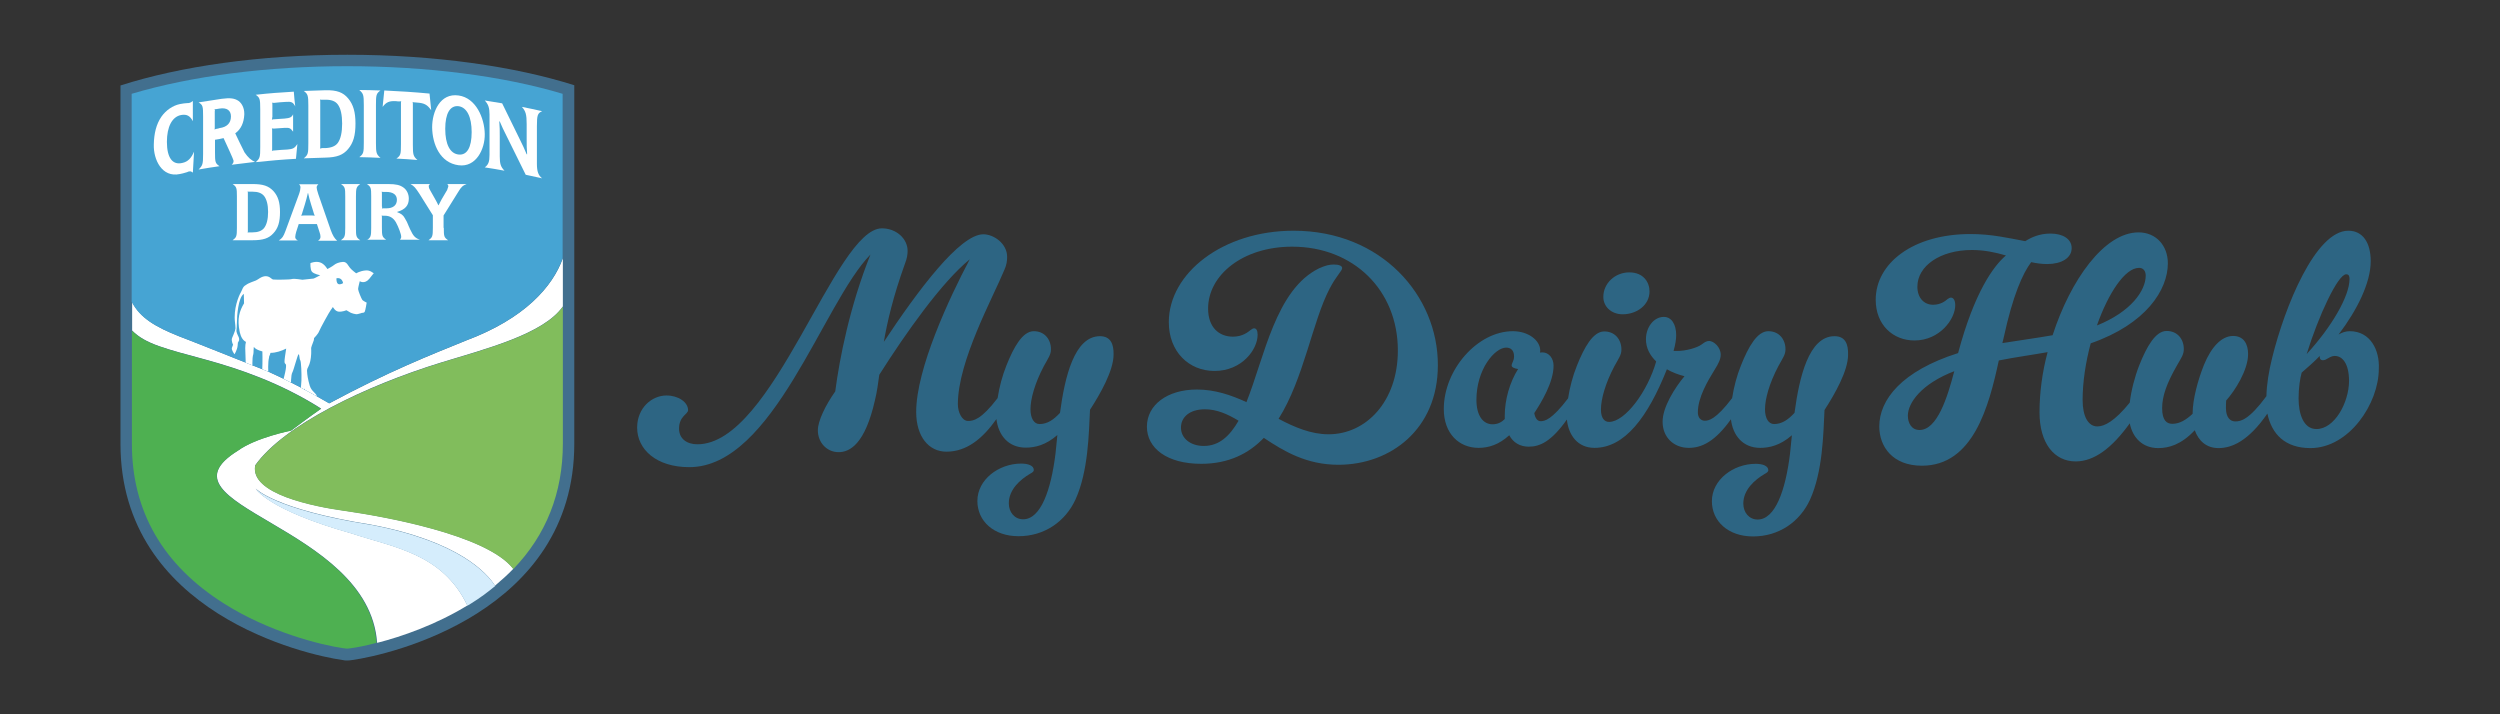 <?xml version="1.0" encoding="utf-8"?>
<!-- Generator: Adobe Illustrator 28.0.0, SVG Export Plug-In . SVG Version: 6.00 Build 0)  -->
<svg version="1.1" xmlns="http://www.w3.org/2000/svg" xmlns:xlink="http://www.w3.org/1999/xlink" x="0px" y="0px" width="1050px"
	 height="300px" viewBox="0 0 1050 300" style="enable-background:new 0 0 1050 300;" xml:space="preserve">
<rect x="0" y="0" width="1050" height="300" fill="#333333" stroke="none"/>
<style type="text/css">
	.st0{fill:#2D6583;}
	.st1{fill:#426F8E;}
	.st2{fill:#FFFFFF;}
	.st3{fill:#4EB051;}
	.st4{fill:#81BD5C;}
	.st5{fill:#D5EDFC;}
	.st6{fill:#46A4D3;}
	.st7{clip-path:url(#SVGID_00000092424545502904342370000009512726022192392876_);fill:#FFFFFF;}
	.st8{clip-path:url(#SVGID_00000109741710011970642210000014056564236501131152_);fill:#FFFFFF;}
	.st9{clip-path:url(#SVGID_00000126313101886533083080000002928240176310361481_);fill:#FFFFFF;}
</style>
<g id="Layer_1">
</g>
<g id="Guides">
	<g>
		<g>
			<g>
				<path class="st0" d="M462,141.2c-10.8,0-14.8,17.2-16.8,32.2c-2.7,2.9-5.3,4.7-8.6,4.7c-2.3,0-3.8-2.4-3.8-6.2
					c0-4.3,1.8-10.9,5.6-18.1c1.9-3.5,3-4.8,3-7.1c0-4.2-2.7-7.6-7.2-7.6c-4.7,0-8.4,6.6-11.5,14.4c-1.7,4.2-3,9.1-3.7,13.7
					c-7,9.2-10.3,9.6-12.4,9.6c-2.7,0-4.3-3.9-4.3-7c0-18.2,14.7-44.7,19.6-56.6c0.9-2,1.1-3.8,1.1-5.3c0-5.6-5.6-9.5-10-9.5
					c-9.9,0-27.5,23.6-41.8,45.2c1.5-8.6,3.9-19,8.9-32.9c0.8-2,1.1-3.8,1.1-5.3c0-5.2-4.8-9.5-10.8-9.5
					c-19.8,0-45.5,90.7-77.5,90.7c-4.4,0-7.7-2.3-7.7-6.6c0-5.2,3.8-6.1,3.8-7.7c0-3.4-4.1-6.2-9.1-6.2c-6.1,0-12.3,5.2-12.3,13.5
					c0,9.1,8,16.6,21.9,16.6c35.3,0,56.2-69,76.1-89.3c-8.7,21.7-13,43.7-14.8,57.5c-4.1,5.8-7.3,12.4-7.3,16.3
					c0,5.3,3.9,9.2,8.7,9.2c4.7,0,11.1-3.3,15.3-21.9c0.8-3.3,1.3-6.8,1.8-10.6c11.1-17.5,26.2-38.9,38-48.5
					c-8.6,16.2-22.5,46-22.5,64.1c0,10.4,5.3,16.7,12.7,16.7c8.6,0,15.3-5.6,21-13.7c0.8,6.8,5,12,12.3,12c3.8,0,8.4-1,13.3-5.3
					l-0.8,7.9c-1.9,15.3-6.2,27.5-13.6,27.5c-3.5,0-6-2.9-6-6.7c0-5.8,4.8-10,8.9-12.4c1.1-0.6,1.6-1,1.6-1.6c0-1.9-2.5-2.7-5.3-2.7
					c-9.4,0-18.4,6.7-18.4,15.7c0,8.4,6.8,14.8,17.3,14.8c10.8,0,19.6-6.1,23.9-15.4c5.4-11.9,5.6-27.7,6.1-37.7
					c4.4-6.8,9.9-16.5,9.9-23.2C467.8,144.6,466.5,141.2,462,141.2z"/>
				<path class="st0" d="M543.3,96.9c-29.8,0-52.4,17.9-52.4,38.4c0,12.5,8.5,20.5,19.2,20.5c11.5,0,18.1-9,18.1-15.2
					c0-1.9-0.6-2.7-1.5-2.7c-0.5,0-0.8,0.3-1.3,0.6c-1.3,1-3.5,2.9-7.6,2.9c-5.8,0-10.4-3.9-10.4-11.8c0-14.1,14.6-26,35.3-26
					c25.7,0,44.4,18.2,44.4,43.6c0,21.5-13.4,35.2-29.1,35.2c-7.3,0-14.2-2.9-21-6.5c10.6-16.8,14.2-40.8,21.4-54.6
					c2.9-5.6,5.3-7.5,5.3-8.7c0-1-1.4-1.5-3.5-1.5c-1.9,0-3.5,0.4-6.2,1.6c-18.2,8.9-22.9,37.2-30.5,56.2c-6.5-3-13.3-5.3-20.8-5.3
					c-12.5,0-21,6.5-21,15.6c0,9.1,8.5,15.6,22.8,15.6c11.5,0,20-4.3,26.3-10.9c8.4,5.6,17.9,11.3,31.3,11.3
					c21.9,0,41.8-14.9,41.8-41.8C604,124.2,580.2,96.9,543.3,96.9z M505.6,187.3c-5.7,0-9.6-3.3-9.6-7.7c0-4.3,3.5-7.7,10.1-7.7
					c4.9,0,9.5,2,14.1,4.8C516.5,183.1,512.1,187.3,505.6,187.3z"/>
				<path class="st0" d="M681.5,132c6,0,11.3-3.9,11.3-9.6c0-3.7-2.4-8-8.5-8c-6,0-10.9,4.6-10.9,10.3
					C673.4,128.9,676.9,132,681.5,132z"/>
				<path class="st0" d="M770.5,141.2c-10.8,0-14.8,17.2-16.8,32.2c-2.7,2.9-5.3,4.7-8.6,4.7c-2.3,0-3.8-2.4-3.8-6.2
					c0-4.3,1.8-10.9,5.6-18.1c1.9-3.5,3-4.8,3-7.1c0-4.2-2.7-7.6-7.2-7.6c-4.7,0-8.4,6.6-11.5,14.4c-1.7,4.2-3,9.1-3.7,13.7
					c-6.9,9.1-9.9,9.5-11.5,9.5c-1.5,0-2.9-1.1-2.9-3.5c0-6.3,4.2-13.3,7.1-18c1.5-2.4,2.5-4.3,2.5-6.2c0-3.2-2.9-5.8-4.9-5.8
					c-0.8,0-1.8,0.4-3,1.4c-2,1.5-6.7,2.8-10.4,2.8h-1.5c0.8-2.8,1.1-5.1,1.1-6.6c0-4.7-2-7.7-5.2-7.7c-4.2,0-7.5,4.3-7.5,9.4
					c0,3.7,1.7,6.8,4.3,9.3c-3.6,12.7-13.1,25.4-19.8,25.4c-1.8,0-3.4-1.4-3.4-5.2c0-4.3,1.8-10.9,5.6-18.1c1.9-3.5,3-4.8,3-7.1
					c0-4.2-2.7-7.6-7.2-7.6c-4.7,0-8.4,6.6-11.5,14.4c-1.7,4.2-3,9.1-3.7,13.7c-6.9,9.1-9.9,9.6-11.5,9.6c-1.3,0-2.3-1.1-2.7-3.4
					c2.9-4.4,8.1-12.9,8.1-19.9c0-3.2-2-5.6-4.7-5.6c-0.5,0-1,0.1-1,0.1s0.1-0.4,0.1-0.9c0-4.1-4.8-8.1-11.5-8.1
					c-14.8,0-29,16.1-29,32.7c0,10.4,6.5,16.3,14.6,16.3c4.2,0,8.5-1.3,12.9-5.3c1.6,3,4.4,4.8,8.2,4.8c4.7,0,9.5-2.2,16-11.4
					c0.7,6.7,4.6,11.9,11.6,11.9c12.7,0,22.4-12.9,30.4-33c2.3,1.3,4.9,2.3,7.4,2.9c-4.1,4.9-9.2,13-9.2,19.1c0,6.6,4.7,11,11,11
					c5.4,0,11-2.6,17.7-12c0.8,6.8,5,12,12.3,12c3.8,0,8.4-1,13.3-5.3l-0.8,7.9c-1.9,15.3-6.2,27.5-13.6,27.5c-3.5,0-6-2.9-6-6.7
					c0-5.8,4.8-10,8.9-12.4c1.1-0.6,1.6-1,1.6-1.6c0-1.9-2.5-2.7-5.3-2.7c-9.4,0-18.4,6.7-18.4,15.7c0,8.4,6.8,14.8,17.3,14.8
					c10.8,0,19.6-6.1,23.9-15.4c5.4-11.9,5.6-27.7,6.1-37.7c4.4-6.8,9.9-16.5,9.9-23.2C776.3,144.6,775.1,141.2,770.5,141.2z
					 M632,174.5v1.5c-1.3,1.3-2.9,2.2-5.1,2.2c-4.1,0-6.8-3.7-6.8-10.3c0-12.8,7.7-21.9,12.5-21.9c2.2,0,3.3,1.4,3.3,3.7
					c0,2-1,2.7-1,3.8c0,0.8,1.3,1.3,2.7,1.5C634.1,160.5,632,167.9,632,174.5z"/>
				<path class="st0" d="M986.9,139.1c-1.6,0-3.2,0.5-4.7,1.4c7.9-10.4,13.5-21.8,13.5-30.8c0-7.6-3.2-12.8-9.4-12.8
					c-13.8,0-26.7,31.9-32,53.4c-1.4,5.7-2.3,11.1-2.4,16.1c-7.4,10-10.8,10.6-13.1,10.6c-2.2,0-3.9-1.8-3.9-5.6c0-1,0-2.2,0.1-3.2
					c3.7-4.1,9.2-12.8,9.2-19.5c0-4.2-1.8-7.6-6.3-7.6c-4.7,0-9.1,4.4-12.3,12.3c-2.5,6.3-4.7,14.4-4.7,20.3v0.1
					c-2.7,2.5-5.4,4.2-8.5,4.2c-2.3,0-4.3-1.3-4.3-6.6c0-5.1,2-10.5,6.1-17.7c2-3.5,3-4.8,3-7.1c0-4.2-2.7-7.6-7.2-7.6
					c-4.7,0-8.4,6.6-11.5,14.4c-1.9,4.8-3.4,10.6-4,15.7c-6.4,7.9-10.7,10-13.6,10c-3.8,0-6.2-4.1-6.2-11.1c0-7.6,1.3-16,3.4-23.8
					c23.3-8.1,32.4-22.5,32.4-33.6c0-7.6-5.1-13-12.3-13c-14.4,0-28.6,20-36.1,43.2c-7.5,1.3-14.4,2.2-21.1,3.3l0.6-2.5
					c3.8-17.5,7.9-26.7,11.5-31.5c2.3,0.5,4.4,0.8,6.7,0.8c6,0,10.3-2.5,10.3-6.7c0-3.9-3.8-6.1-8.9-6.1c-4.6,0-8.1,1.6-10.6,3.2
					c-7-1.3-14.1-3-23-3c-24.2,0-39.8,12.3-39.8,27.6c0,10.5,7.2,17.1,16.3,17.1c10.5,0,17.1-8.9,17.1-14.8c0-2.3-0.9-3.2-1.8-3.2
					c-0.5,0-0.9,0.3-1.4,0.6c-1,0.9-3,2.4-6.1,2.4c-3.9,0-6.6-3-6.6-7.6c0-8.7,9.6-15.4,22.9-15.4c5.2,0,9.9,1,14.3,2.3
					c-5.1,4.3-13.2,15.2-20.1,41c-23.7,7.5-33.1,19.6-33.1,30.8c0,8.5,5.6,16.5,17.9,16.5c21.5,0,28.1-24.7,32.3-44.2
					c7-1.4,13.8-2.3,20.5-3.5c-2.3,8.5-3.4,17.2-3.4,25.3c0,13,6.2,20.6,15.2,20.6c7.8,0,15.3-5.7,22.7-16c1.2,6,5.3,10.4,12,10.4
					c4.3,0,9.6-1.4,15.3-7.5c1.6,4.4,4.8,7.5,10,7.5c5.6,0,12.6-3,20.5-14.5c1.8,8.6,7.4,14.5,18.1,14.5c16.2,0,28.7-18.7,28.7-33.3
					C999.5,147,995.5,139.1,986.9,139.1z M898.4,112.5c1.8,0,2.8,1.3,2.8,3.3c0,6.1-6,15.1-20.5,20.9
					C885.5,123.1,892.5,112.5,898.4,112.5z M806.2,180.6c-3.4,0-4.9-3-4.9-6c0-5.4,5.7-13.4,19.5-18.7
					C817.9,167,813.6,180.6,806.2,180.6z M985.4,115.2c1.3,0,1.4,1.1,1.4,2c0,7.2-7.5,20.1-18,31.5
					C973.8,132.6,981.9,115.2,985.4,115.2z M972.9,180.2c-5.6,0-7.5-6.7-7.5-12.8c0-4.4,0.6-8.4,1.3-10.9c2.5-2.2,5.1-4.4,7.6-7v0.4
					c0,1.3,0.9,1.4,1.4,1.4c1.5,0,2.8-1.8,4.9-1.8c3.3,0,6,3.3,6,10.6C986.5,169.2,980.5,180.2,972.9,180.2z"/>
			</g>
			<g>
				<path class="st1" d="M145.9,23c-36.9,0-70.4,4.9-95.3,12.9v69.9v80.6c0,71.1,78.1,88.7,93.2,90.8c0.8,0.2,1.4,0.2,1.9,0.2
					c0.1,0,0.1,0,0.2,0c0.1,0,0.1,0,0.2,0c0.5,0,1.1-0.1,1.9-0.2c15.2-2.1,93.2-19.7,93.2-90.8v-80.6V35.8
					C216.3,27.9,182.7,23,145.9,23"/>
				<path class="st2" d="M86.3,151c14.2,3.9,31.4,9.7,48.6,20.6c-4.3,3-12.5,9.1-12.6,9.2c0,0-14.7,2.9-22.3,8.4
					c-37.3,23.2,54.9,31.1,58.4,80.8c10.6-2.7,24.8-7.7,37.9-15.7c-10.4-21.9-31-24.4-48.7-30.3c-35.4-10-40.2-18.8-40.2-18.8
					s7.9,8.7,48.2,15.1c37.4,7,49.2,20.7,52.3,25.7c2.7-2.3,5.3-4.6,7.7-7.1c-11.2-14.6-56.1-22.3-70.9-24.4
					c-12.9-1.8-39.9-7.1-37.5-19.1c11.9-16.8,46.3-33.4,78.2-43.2c18.6-5.7,42.9-11.9,51-23.5v-20.2c-4.3,11.9-16,25.3-40.6,34.5
					c-15,6.1-32.6,13-57.5,26.4c-9.3-5.5-17.8-9.8-25.5-13.3c-8.2-3.3-37.4-14.9-37.4-14.8c-9.9-3.9-16.5-7.7-19.9-14.5v12
					C61.1,144.5,69.4,146.4,86.3,151"/>
				<path class="st3" d="M99.9,189.3c7.6-5.5,22.3-8.4,22.3-8.4c0.2-0.1,8.3-6.3,12.6-9.2c-17.2-10.9-34.4-16.7-48.6-20.6
					c-16.8-4.6-25.1-6.5-30.8-12.2v47.5c0,28.3,13,50.9,38.7,67.1c18.8,11.9,40.5,17.4,50.4,18.8l0.1,0l0.1,0
					c0.5,0.1,0.8,0.1,0.9,0.1l0.2,0l0.2,0c0.1,0,0.4,0,0.9-0.1l0.1,0l0.1,0c2.8-0.4,6.6-1.1,11-2.3
					C154.8,220.3,62.6,212.5,99.9,189.3"/>
				<path class="st4" d="M185.4,152.3c-32,9.9-66.3,26.4-78.2,43.2c-2.4,12,24.6,17.3,37.5,19.1c14.8,2.1,59.7,9.8,70.9,24.4
					c13.8-14.3,20.8-32,20.8-52.7v-57.5C228.3,140.4,204,146.6,185.4,152.3"/>
				<path class="st5" d="M155.6,220.4c-40.4-6.4-48.2-15.1-48.2-15.1s4.7,8.8,40.2,18.8c17.7,5.9,38.3,8.4,48.7,30.3
					c0.5-0.3,1-0.6,1.5-0.9c3.7-2.3,7.1-4.8,10.2-7.4C204.8,241.1,193,227.4,155.6,220.4"/>
				<path class="st6" d="M75.3,141.3c0-0.1,29.1,11.5,37.4,14.8c7.8,3.5,16.3,7.9,25.5,13.3c25-13.4,42.5-20.3,57.5-26.4
					c24.6-9.2,36.3-22.5,40.6-34.5V39.4c-25-7.5-57-11.6-90.5-11.6c-33.5,0-65.4,4.1-90.5,11.6v87.4
					C58.8,133.6,65.4,137.3,75.3,141.3"/>
				<path class="st2" d="M81,50.9c-1.2-2.3-2.6-3-4.9-2.6c-3.8,0.7-6,4.9-6,11.3c0,6.7,2.4,9.9,6.6,8.8c2.2-0.5,3.6-1.9,4.8-4.7
					c-0.2,3.5-0.3,5.3-0.5,8.8c-0.7-0.5-0.9-0.6-1.5-0.5c-0.2,0-0.6,0.1-0.9,0.3c-1.3,0.4-2.4,0.7-3.1,0.8
					c-7.5,1.6-11.1-6.1-10.9-12.4c0.1-4.6,1-8.5,3.2-11.7c1.9-2.7,4.8-4.7,7.8-5.3c1.5-0.3,1.9-0.3,3.1-0.4c0.3,0,0.7,0,0.9-0.1
					c0.4-0.1,0.8-0.3,1.4-0.8V50.9z"/>
				<path class="st2" d="M114.3,49.3c0,0.5,0,0.6-0.1,1c0.4-0.2,0.5-0.2,0.9-0.2c1.8-0.1,2.6-0.2,4.4-0.3c2.2-0.2,3-0.5,3.6-1.8v7.3
					c-1.1-1.5-1.5-1.7-3.6-1.6c-1.8,0.1-2.7,0.2-4.4,0.3c-0.4,0-0.5,0-0.9-0.1c0.1,0.4,0.1,0.5,0.1,1v7.5c0,0.5,0,0.6-0.1,1
					c0.4-0.2,0.5-0.2,0.9-0.2c2.3-0.2,3.4-0.3,5.6-0.4c2.3-0.2,3-0.5,4.2-2.3c-0.2,2.5-0.4,3.7-0.6,6.2c-5.6,0.3-11.3,0.8-16.9,1.4
					c1.8-1.6,1.9-2.1,1.9-6.4V45.8c0-4.3-0.2-4.8-1.9-6c6.4-0.7,9.6-0.9,16-1.3c0.2,2.5,0.3,3.7,0.6,6.2c-0.9-1.8-1.6-2.1-4.1-1.9
					c-1.9,0.1-2.8,0.2-4.7,0.4c-0.4,0-0.5,0-0.9-0.1c0.1,0.4,0.1,0.5,0.1,1V49.3z"/>
				<path class="st2" d="M136.7,37.9c4.8-0.1,7.4,0.9,9.5,3.4c2.2,2.6,3.1,5.8,3.1,10.6c0,5-0.9,8.1-3.1,10.7
					c-2.1,2.5-4.7,3.5-9.5,3.6c-3.7,0.1-5.5,0.2-9.1,0.3c1.8-1.5,1.9-2,1.9-6.3V44.3c0-4.2-0.2-4.8-1.9-6.1
					C131.2,38.1,133,38,136.7,37.9 M134.5,61.4c0,0.5,0,0.6-0.1,1c0.4-0.1,0.5-0.1,0.9-0.2c0.5,0,0.8,0,1.3,0
					c2.5-0.1,4.3-0.8,5.3-2.2c1.2-1.7,1.8-4.4,1.8-8.1c0-3.6-0.6-6.4-1.8-8c-1-1.4-2.8-2.1-5.3-2c-0.5,0-0.8,0-1.3,0
					c-0.4,0-0.5,0-0.9-0.1c0.1,0.4,0.1,0.5,0.1,1V61.4z"/>
				<path class="st2" d="M150.9,66c1.8-1.4,1.9-1.9,1.9-6.2V44.1c0-4.3-0.2-4.8-1.9-6.3c3.6,0,5.3,0.1,8.9,0.2
					c-1.8,1.3-1.9,1.9-1.9,6.2V60c0,4.3,0.2,4.8,1.9,6.3C156.3,66.1,154.5,66.1,150.9,66"/>
				<path class="st2" d="M166.5,66.6c1.8-1.3,1.9-1.8,1.9-6.1v-17c0-0.5,0-0.6,0.1-1c-0.4,0.1-0.5,0.1-0.9,0.1c-0.4,0-0.6,0-1.1-0.1
					c-3-0.2-4.3,0.4-5.8,2.4c0.3-2.7,0.4-4.1,0.7-6.9c6.4,0.3,12.7,0.7,19,1.3c0.3,2.8,0.4,4.2,0.7,7c-1.6-2.3-2.9-3-5.8-3.2
					c-0.4,0-0.6-0.1-1.1-0.1c-0.4,0-0.5,0-0.9-0.2c0.1,0.4,0.1,0.5,0.1,1v17c0,4.3,0.2,4.8,1.9,6.4
					C171.9,66.9,170.1,66.8,166.5,66.6"/>
				<path class="st2" d="M203.6,56.3c0.1,6.4-3.7,14.1-11,13.1c-7.7-1-11-8.7-11.1-15.9c0-6.7,3.4-14.5,11.1-13.4
					C199.9,41.1,203.5,49.6,203.6,56.3 M187,54.1c0,6.5,2,10.4,5.6,10.8c3.5,0.4,5.5-2.9,5.5-9.4c0-6.4-2-10.4-5.5-10.9
					C189,44.2,187,47.7,187,54.1"/>
				<path class="st2" d="M218.4,58.7c1.3,2.7,1.7,3.4,2.8,6.1c0.1,0,0.1,0,0.2,0c-0.2-2.8-0.2-3.5-0.2-6.4v-6.3c0-4-0.4-5.4-2-7.2
					c3.4,0.7,5.1,1,8.5,1.8c-1.9,0.8-2.2,1.7-2.2,6.3v15.8c0,3.2,0.6,4.9,2.2,6.1c-2.8-0.6-4.1-0.9-6.9-1.5
					c-2.7-5.5-5.4-10.9-8.1-16.4c-1.4-2.8-1.7-3.4-2.8-6c-0.1,0-0.1,0-0.2,0c0.2,2.7,0.2,3.4,0.2,6.4v8.3c0,3.1,0.4,4.4,2,6
					c-3.3-0.6-5-0.9-8.3-1.4c1.5-1.1,2-2.3,2-5.3V48.1c0-2.8-0.5-4.3-2-5.9c2.9,0.5,4.4,0.7,7.3,1.2
					C213.4,48.5,215.9,53.6,218.4,58.7"/>
				<path class="st2" d="M97.3,69.2c3.9-0.5,5.9-0.7,9.8-1.2c-1.6-0.7-2.9-1.8-4.4-4c-1.6-3.2-2.4-4.8-3.9-8
					c2.5-1.8,3.6-4.5,3.8-7.8h0c0-0.2,0-0.4,0-0.5c0-2.2-0.9-4.2-2.4-5.3c-1.6-1.1-3.5-1.4-7.1-0.9c-3.9,0.6-5.8,0.9-9.7,1.5
					c1.8,1.1,1.9,1.6,1.9,5.9v15.8c0,4.3-0.2,4.8-1.9,6.5c3.5-0.6,5.3-0.9,8.8-1.4c-1.8-1.2-1.9-1.7-1.9-5.9v-5v-0.2
					c1.3-0.2,2.5-0.4,3.6-0.7c1.4,3,4.2,9.1,4.2,9.5C98.1,68.3,97.9,68.6,97.3,69.2 M90.1,45.8c0.4,0.1,0.5,0.1,0.9,0
					c0.5-0.1,0.7-0.1,1.2-0.2c3.1-0.5,4.8,0.8,4.8,3.3c0,2.8-1.7,4.5-4.8,4.9C91.8,54,91.5,54,91,54.1c-0.4,0.1-0.5,0.1-0.9,0.3
					c0.1-0.4,0.1-0.5,0.1-1v-6.6C90.3,46.3,90.3,46.2,90.1,45.8"/>
				<path class="st2" d="M106.1,77.3c4.4,0,6.7,0.8,8.7,2.9c2,2.2,2.8,4.8,2.8,8.9c0,4.1-0.8,6.8-2.8,8.9c-1.9,2.1-4.3,2.9-8.7,2.9
					h-8.4c1.6-1.2,1.8-1.6,1.8-5.2V82.5c0-3.5-0.1-4-1.8-5.2H106.1z M104.1,96.9c0,0.4,0,0.5-0.1,0.8c0.4-0.1,0.4-0.1,0.8-0.1h1.2
					c2.3,0,3.9-0.6,4.9-1.8c1.1-1.4,1.7-3.7,1.7-6.8c0-3-0.6-5.3-1.7-6.7c-1-1.2-2.5-1.8-4.9-1.8h-1.2c-0.4,0-0.5,0-0.8-0.1
					c0.1,0.4,0.1,0.4,0.1,0.8V96.9z"/>
				<path class="st2" d="M125.5,94l-1.1,3.4c-0.2,0.7-0.4,1.6-0.4,2.1c0,0.6,0.2,1,1.1,1.5h-8c1.5-1,1.9-1.6,2.8-4l5.7-15.5
					c0.4-1.1,0.6-2.2,0.6-2.8c0-0.5-0.2-0.9-0.6-1.3h8.1c-0.6,0.6-0.7,0.9-0.7,1.4c0,0.5,0.2,1.2,0.7,2.8l5.2,15
					c0.9,2.4,1.5,3.4,2.7,4.5h-8c0.8-0.6,1-1,1-1.7c0-0.5-0.1-1.1-0.4-1.9l-1.1-3.4H125.5z M130.4,90.5c0.9,0,1,0,1.8,0.1
					c-0.3-0.7-0.4-0.9-0.6-1.7l-0.9-2.9c-0.7-2.2-0.8-2.8-1.3-4.9h-0.1c-0.5,2.1-0.6,2.6-1.3,4.9l-0.9,2.9c-0.2,0.8-0.3,1-0.6,1.7
					c0.8-0.1,1-0.1,1.8-0.1H130.4z"/>
				<path class="st2" d="M143.2,100.9c1.6-1.2,1.8-1.6,1.8-5.2V82.5c0-3.6-0.1-4-1.8-5.2h8.1c-1.6,1.2-1.8,1.6-1.8,5.2v13.2
					c0,3.6,0.1,4,1.8,5.2H143.2z"/>
				<path class="st2" d="M154.1,100.9c1.6-1.2,1.8-1.6,1.8-5.2V82.5c0-3.6-0.1-4-1.8-5.2h8.9c3.3,0,5,0.4,6.5,1.5
					c1.4,1,2.2,2.8,2.2,4.6c0,2.9-1.5,4.6-4.9,5.6v0.1c1.6,0.6,2.5,1.2,3.2,2.5c0.3,0.5,0.6,1.1,0.9,1.6l0.3,0.7l0.3,0.7
					c0.4,1,0.3,0.7,0.5,1.1l0.1,0.3l0.2,0.4c1.3,2.8,2.1,3.6,4.1,4.3h-8.4c0.4-0.6,0.5-0.8,0.5-1.3c0-1-1.1-4-2.2-6
					c-1.1-1.9-2.6-2.8-4.7-2.8h-0.6c-0.3,0-0.4,0-0.7-0.1c0.1,0.4,0.1,0.4,0.1,0.8v4.2c0,3.6,0.1,4,1.8,5.2H154.1z M160.5,86.8
					c0,0.4,0,0.5-0.1,0.8c0.4-0.1,0.4-0.1,0.8-0.1h1.1c2.8,0,4.4-1.3,4.4-3.6c0-2.1-1.6-3.3-4.5-3.3h-1.1c-0.4,0-0.5,0-0.8-0.1
					c0.1,0.4,0.1,0.4,0.1,0.8V86.8z"/>
				<path class="st2" d="M186.4,95.7c0,3.6,0.1,4,1.8,5.2H180c1.6-1.2,1.8-1.6,1.8-5.2v-5.3l-5.7-9.1c-1.6-2.4-2.1-3.1-3.7-4h8.2
					c-0.5,0.5-0.6,0.7-0.5,1.1c0,0.4,0.1,0.7,0.5,1.4l2.2,3.9c0.6,1.1,0.8,1.4,1.3,2.5h0.1c0.6-1.1,0.7-1.4,1.3-2.5l2.3-3.9
					c0.2-0.5,0.4-1.1,0.5-1.5c0-0.4-0.1-0.7-0.5-1h8.2c-1.6,0.6-2.3,1.2-3.6,3.4l-6.1,9.8V95.7z"/>
				<g>
					<defs>
						<path id="SVGID_1_" d="M55.4,39.4v87.4c3.4,6.8,10,10.5,19.9,14.5c0-0.1,29.1,11.5,37.4,14.8c7.8,3.5,16.3,7.9,25.5,13.3
							c25-13.4,42.5-20.3,57.5-26.4c24.6-9.2,36.3-22.5,40.6-34.5V39.4c-25-7.5-57-11.6-90.5-11.6C112.4,27.9,80.4,32,55.4,39.4"/>
					</defs>
					<clipPath id="SVGID_00000096048998509860804230000012924588858672186512_">
						<use xlink:href="#SVGID_1_"  style="overflow:visible;"/>
					</clipPath>
					<path style="clip-path:url(#SVGID_00000096048998509860804230000012924588858672186512_);fill:#FFFFFF;" d="M153.4,113.6
						c-2.2,0.2-3.8,1.2-3.8,1.2s-1.9-1.4-2.6-2.3c-0.8-0.9-1.3-2.6-3-2.5c-1.6,0.1-3,0.7-3.7,1.3c-0.7,0.6-2.8,1.7-2.8,1.7
						s-1.2-2.2-3.1-2.8c-1.9-0.6-4,0.3-4,0.3s-0.2,2.6,0.6,3.6c0.8,1,3.5,1.5,3.5,1.5s-2.6,1.4-2.8,1.4c-0.2,0-4.5,0.5-4.7,0.5
						s-3.4-0.6-4.4-0.3c-0.9,0.3-7.1,0.3-7.8,0.2c-0.7,0-1.4-1.4-3.2-1.4c-1.8,0-3.3,1.5-4.1,1.8c-0.6,0.3-3.1,1-4.2,1.9
						c-1.4,0.7-1.5,2-2.1,3c-1,1.7-3.2,7-2.5,12.7c0.1,0.9,0.2,1.7,0.2,2.5c-0.1,0.7-0.3,1.4-0.5,1.8c-0.3,0.7-0.3,0.9-0.9,2.2
						c-0.5,1.2,0.4,2.9,0.4,2.9s-0.2,0.4-0.5,1.3c-0.3,0.9,1.1,2.7,1.1,2.7s1.1-1.8,1.3-3.5c0.2-1.7,0.1-1.6,0.2-2.3
						c0-0.2,0.2,0.9,0.2,0.9s0.4-1.1,0.2-1.9c-0.2-0.7-0.9-1.7-1.1-2.9c0.1-1.2,0.2-2.4,0.2-3.4c0-3.2,0.6-10.6,2.8-12.2
						c0,0,0.1-0.1,0.1-0.1c0,1.4,0.1,3,0.1,4c-1.9,3.2-3,6.4-1.8,12.1c0.5,2.2,1.4,3.5,2.6,4.1c-0.2,0.7-0.3,1.6-0.3,2.6
						c0.1,2.7,0.3,7.6,0.1,8.8c-0.3,1.2-0.4,1.9,0,1.9c0.3,0,0.6-1,0.8-0.5s-0.6,2.7,0.5,3c1.1,0.4,3.8,0.2,3.8,0.2s-1.7-1.5-2-3.2
						c-0.2-1.7-0.4-6,0.2-7.7c0.1-0.2,0.1-1.4,0.1-1.5c0-0.3,0.1-1.1,0.1-1.5c0.6,0.8,1.7,1.4,3.6,1.9c0.1,2.9,0,7.9-0.1,8.9
						c-0.2,1.2-0.3,1.9,0,1.9c0.3,0,0.6-1,0.7-0.5c0.1,0.5-0.6,2.7,0.4,3c1,0.4,3.3,0.2,3.3,0.2s-1.5-1.5-1.7-3.2
						c-0.2-1.7-0.3-6,0.2-7.7c0-0.2,0-0.4,0.1-0.6c0,0,0.2-0.4,0.3-0.7c0.1-0.3,0.1-0.5,0.2-0.7c2.3,0,4.6-0.8,6.6-1.8
						c-0.3,1.9-0.8,5.1-0.7,5.6c0.1,1.4,1,0,0.5,3.2c-0.5,3.2-2.4,8.6-1.9,8.9c0.5,0.3,1.1-0.6,1.1-0.6s-0.9,2.6-0.6,3.2
						c0.3,0.6,3,1.6,3.8,1.6c0.8,0,2.8,0,2.5-0.9c-0.3-0.9-1.9-1.7-2.4-3.6c-0.5-1.9-0.3-6.5,0.3-7.4c0.5-0.8,2.2-7.5,2.6-7.6
						c0.4-0.2,0.3,2,0.7,2.5c0.4,0.5,0.6,5.8,0.5,8.5c-0.1,2.7-0.6,4.3,0.1,4.1c0.8-0.2,1.3-0.9,1.3-0.5c0,0.4-0.8,1.3-0.4,2.2
						c0.4,0.9,1.1,1.5,1.7,1.4c0.6-0.1,3.7,0.8,3.7-0.5c0.1-1.3-2.1-1.9-2.9-4.5c-0.8-2.6-1.1-5-1.1-5.6c0-0.6-0.3-1,0.5-2.4
						c0.7-1.3,1.1-3.2,1.2-5.4c0.1-2.2-0.2-2.6,0.2-3c0,0,0,0-0.1,0c0.2-0.7,0.9-2.2,1-2.7c0.1-0.5,0.1-0.9,0.1-0.9s1.7-1.7,2.1-2.8
						c0.4-1.1,4.4-8.4,5-9.1c0.6-0.7,0.8-1.2,0.8-1.2s0.9,1.9,2.5,2c1.6,0.1,3.2-0.6,3.2-0.6s1.5,0.9,1.7,1c0.2,0.1,2.1,0.9,3.1,0.6
						c1-0.2,1.7-0.5,1.7-0.5s0.9,0.1,1.2-0.5c0.3-0.6,0.8-3.8,0.8-3.8s-1.3-0.6-1.8-1.1c-0.4-0.5-1.8-3.9-1.8-4.6
						c0-0.6,0.7-3.3,0.7-3.3s2,1.4,4-1l1.9-2.4C156.8,114.9,155.6,113.3,153.4,113.6 M142.1,119.3c-0.9-0.4-0.8-2.4-0.8-2.4
						c2.4-0.6,2.8,2,2.8,2S143,119.7,142.1,119.3"/>
				</g>
			</g>
		</g>
	</g>
</g>
</svg>
